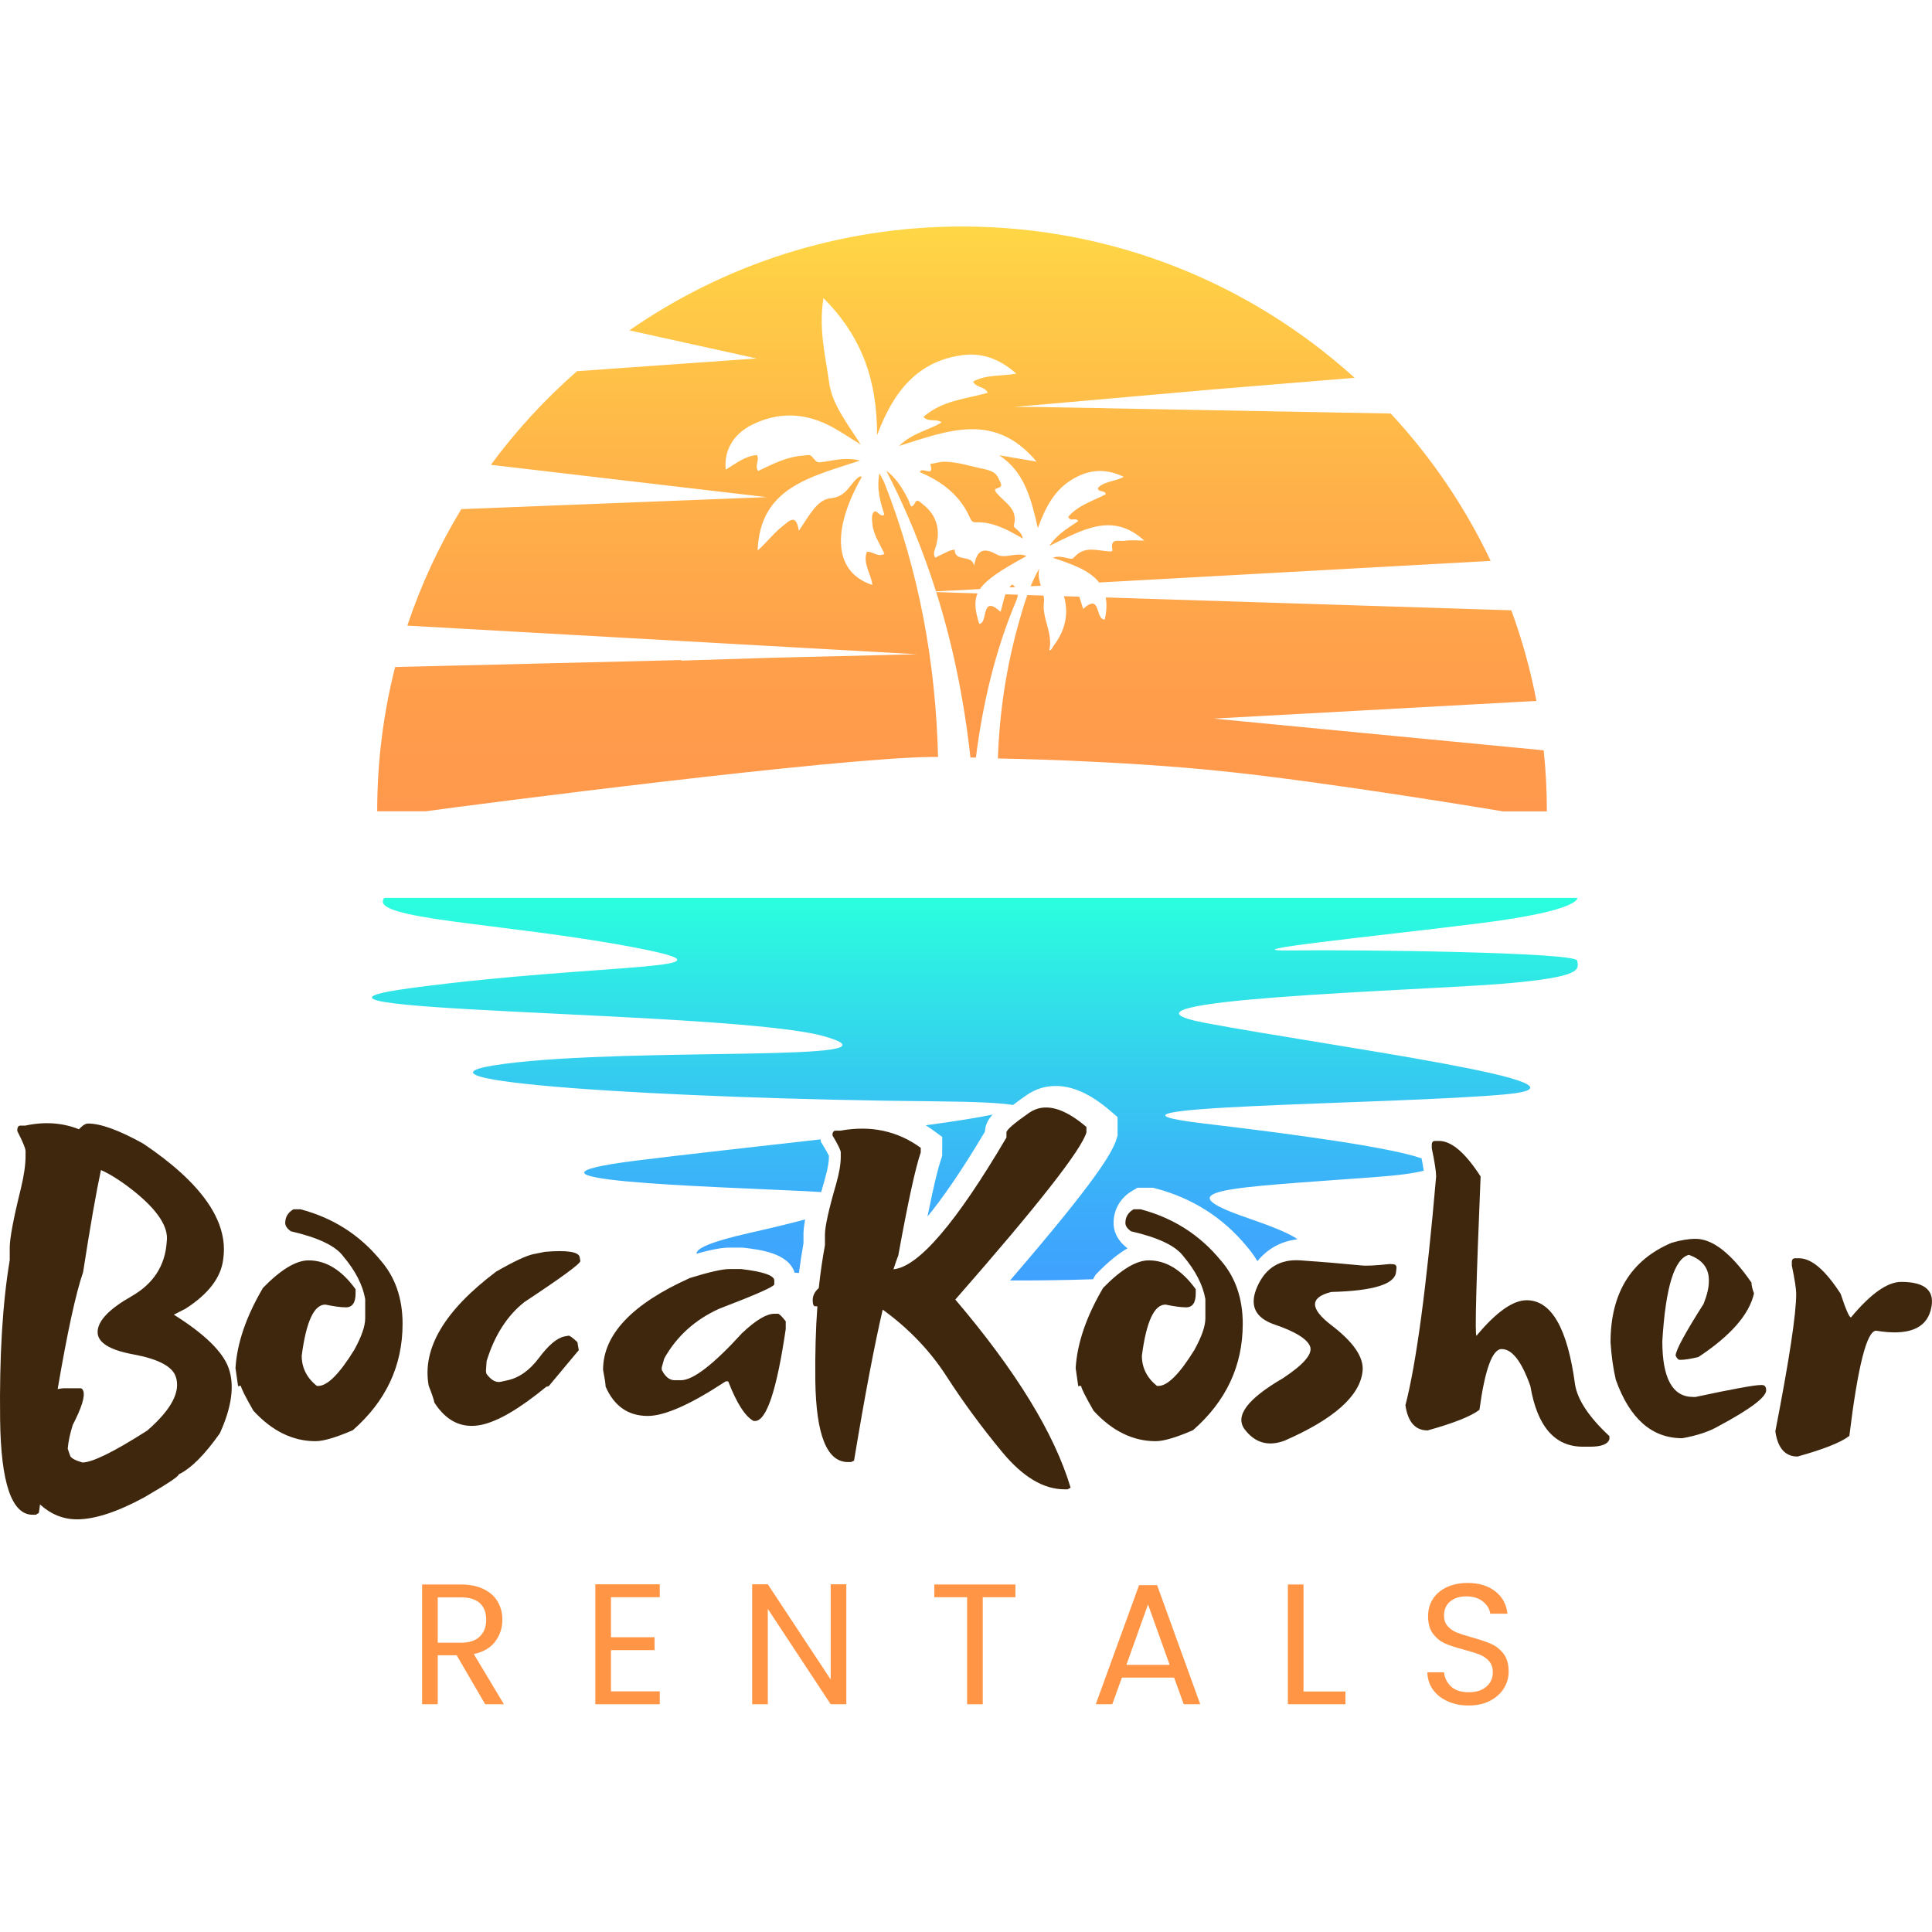 <svg xmlns="http://www.w3.org/2000/svg" xmlns:xlink="http://www.w3.org/1999/xlink" id="Layer_1" data-name="Layer 1" viewBox="0 0 1080 1080"><defs><style>      .cls-1 {        fill: url(#linear-gradient-2);      }      .cls-2 {        fill: #3f270d;      }      .cls-3 {        fill: #ff9545;      }      .cls-4 {        fill: url(#linear-gradient);      }    </style><linearGradient id="linear-gradient" x1="537.77" y1="453.55" x2="537.77" y2="126.65" gradientUnits="userSpaceOnUse"><stop offset="0" stop-color="#ff984c"></stop><stop offset=".23" stop-color="#ff9e4b"></stop><stop offset=".55" stop-color="#ffb149"></stop><stop offset=".92" stop-color="#ffcf46"></stop><stop offset="1" stop-color="#ffd746"></stop></linearGradient><linearGradient id="linear-gradient-2" x1="544.94" y1="715.79" x2="544.94" y2="501.96" gradientUnits="userSpaceOnUse"><stop offset="0" stop-color="#3fa1ff"></stop><stop offset=".2" stop-color="#3cadfa"></stop><stop offset=".55" stop-color="#35cdef"></stop><stop offset="1" stop-color="#2affde"></stop></linearGradient></defs><g><path class="cls-3" d="M271.22,952.68l-15.94-27.37h-10.57v27.37h-8.74v-66.94h21.61c5.06,0,9.33,.86,12.82,2.59,3.49,1.73,6.1,4.07,7.83,7.01,1.73,2.95,2.59,6.31,2.59,10.08,0,4.61-1.33,8.68-3.99,12.2-2.66,3.52-6.64,5.86-11.96,7.01l16.81,28.05h-10.47Zm-26.51-34.38h12.87c4.74,0,8.29-1.17,10.66-3.51,2.37-2.34,3.56-5.46,3.56-9.36s-1.17-7.04-3.51-9.22c-2.34-2.18-5.91-3.27-10.71-3.27h-12.87v25.35Z"></path><path class="cls-3" d="M341.53,892.85v22.38h24.39v7.2h-24.39v23.05h27.28v7.2h-36.02v-67.04h36.02v7.2h-27.28Z"></path><path class="cls-3" d="M473.1,952.68h-8.74l-35.15-53.3v53.3h-8.74v-67.04h8.74l35.15,53.21v-53.21h8.74v67.04Z"></path><path class="cls-3" d="M567.61,885.74v7.11h-18.25v59.84h-8.74v-59.84h-18.35v-7.11h45.33Z"></path><path class="cls-3" d="M656.35,937.79h-29.2l-5.38,14.89h-9.22l24.2-66.56h10.08l24.11,66.56h-9.22l-5.38-14.89Zm-2.5-7.11l-12.1-33.81-12.1,33.81h24.2Z"></path><path class="cls-3" d="M728.67,945.57h23.44v7.11h-32.18v-66.94h8.74v59.84Z"></path><path class="cls-3" d="M809.2,951c-3.49-1.57-6.23-3.75-8.21-6.53-1.98-2.79-3.01-6-3.07-9.65h9.31c.32,3.14,1.61,5.78,3.89,7.92,2.27,2.15,5.59,3.22,9.94,3.22s7.44-1.04,9.84-3.12c2.4-2.08,3.6-4.75,3.6-8.02,0-2.56-.71-4.64-2.11-6.24-1.41-1.6-3.17-2.82-5.28-3.65-2.11-.83-4.96-1.73-8.55-2.69-4.42-1.15-7.96-2.31-10.61-3.46-2.66-1.15-4.93-2.96-6.82-5.43-1.89-2.46-2.83-5.78-2.83-9.94,0-3.65,.93-6.88,2.78-9.7,1.86-2.82,4.47-4.99,7.83-6.53,3.36-1.54,7.22-2.3,11.57-2.3,6.28,0,11.41,1.57,15.41,4.71,4,3.14,6.26,7.3,6.77,12.49h-9.6c-.32-2.56-1.67-4.82-4.04-6.77-2.37-1.95-5.51-2.93-9.41-2.93-3.65,0-6.63,.95-8.93,2.83-2.31,1.89-3.46,4.53-3.46,7.92,0,2.43,.69,4.42,2.07,5.96,1.37,1.54,3.07,2.71,5.09,3.51,2.02,.8,4.85,1.71,8.5,2.74,4.42,1.22,7.97,2.42,10.66,3.6,2.69,1.19,4.99,3.01,6.92,5.48,1.92,2.46,2.88,5.81,2.88,10.04,0,3.27-.86,6.34-2.59,9.22-1.73,2.88-4.29,5.22-7.68,7.01-3.4,1.79-7.4,2.69-12.01,2.69s-8.37-.78-11.86-2.35Z"></path></g><path class="cls-4" d="M519.96,259.41c2.78-.46,5.57-1.37,8.34-1.3,6.87,.16,13.41,2.26,20.08,3.71,5.65,1.23,8.36,1.84,10.32,6.66,.6,1.49,2.06,3.37-.46,4.16-2.37,.74-2.61,1.12-.94,3.14,4.34,5.25,12.02,8.67,9.46,17.95-.45,1.63,4.44,3.02,4.95,7.32-8.59-5.08-16.81-9.48-26.51-9.09-1.66,.07-2.42-1.22-3.01-2.58-5.55-12.65-15.81-20.28-27.94-25.42,.83-3.61,8.63,3.57,5.72-4.55Zm39.37,82.61c-11.22-10.23-6.78,6.43-11.92,6.73-2.3-7.28-2.99-12.39-.95-17.03l-15.09-.48-.89-.05-7.12-.21c9.43,29.9,15.61,60.65,19.12,92.46,1,.03,2.03,.06,3.04,.09,3.88-30.39,10.79-60,22.8-88.33,.41-.98,.62-1.89,.66-2.75l-6.91-.22c-1.25,3.16-1.67,6.58-2.76,9.8Zm-64.93-72.01c-.49-1.26-1.22-2.42-2.78-5.45-1.78,9.39,.69,16.14,2.72,23.15-2.63,2.01-4.28-3.85-6.17-1.13-1.09,1.58-.7,4.43-.46,6.65,.66,6.03,4.31,10.99,6.7,16.39-3.67,2.09-6.2-1.35-9.83-1.17-2.45,6.62,2.42,12.27,3.07,18.53-21.17-6.85-23.31-29.78-5.86-60.47-.49-.03-1.12-.26-1.44-.04-5.42,3.74-6.72,11.24-16.13,12.08-7.5,.67-12.21,10.27-17.66,18.15-1.5-10.02-5.5-5.41-9.02-2.63-5.19,4.08-9.1,9.4-14.01,13.66,1.23-35.38,29.78-41.13,57.26-50.28-8.06-2.01-14.28-.12-20.49,.74-3.53,.49-3.45,.63-6.38-2.9-1.28-1.54-3.15-.7-4.75-.61-9.26,.5-17.32,4.82-25.38,8.6-2.19-3.11,1.04-5.9-.66-8.9-6.72,.53-11.83,4.79-17.44,8.17-1.12-10.8,4.33-20.04,15.05-25.28,14.99-7.32,29.89-6.44,44.41,1.41,4.9,2.65,9.52,5.84,16.03,9.87-7.78-12.2-16.09-22.68-17.71-34.81-1.94-14.56-5.96-29.33-3.15-47.11,21.66,21.76,30.03,46.14,29.97,76.65,9.12-24.49,22.72-41.53,47.95-44.78,10.85-1.4,20.68,2.16,29.89,10.38-8.68,1.46-16.81,.44-24.2,4.42,1.78,3.57,6.59,2.59,8.23,6.29-12.26,3.43-25.46,4.24-35.96,13.48,2.95,3.13,6.94,.77,10.21,3.02-7.26,4.51-16.08,5.69-23.85,13.2,27.3-8.52,53.34-19.34,76.89,8.75-8.44-1.43-14.65-2.49-20.86-3.54,13.89,9.17,17.71,23.67,21.58,40.71,4.31-11.76,9.11-20.64,17.93-26.4,9.19-5.99,18.85-7.66,30.07-2.26-5.13,2.85-11.02,2.34-14.48,6.33,.5,2.77,3.89,.7,4.45,3.42-7.23,3.75-15.38,6.12-20.92,12.51,.92,3.31,4.29,0,5.49,2.53-5.23,3.67-11.14,6.59-16.12,13.83,18.41-8.84,35.09-19.33,53.08-2.98-3.78,0-7.63-.45-11.31,.15-2.59,.42-7.87-1.79-6.55,4.72,.35,1.71-1.34,1.15-2.36,1.09-6.62-.35-13.37-3.23-19.17,3.6-1.68,1.97-6.87-1.96-11.69,.05,10.21,3.45,20.36,6.79,25.83,13.81l3.71-.2s0,0,0,0l75.37-4.15,1.41-.08h0s138.39-7.62,138.39-7.62c-14.37-30.32-33.28-58.11-55.89-82.41l-85.86-1.58-73.54-1.36s.01-.01,.02-.02l-9.53-.2s0,.03,0,.04l-20.33-.38s0,0,0,0l-8.49-.15h-12.84l110.46-9.73,79.94-6.57c-58.06-52.58-134.99-84.58-219.42-84.58-69.07,0-133.21,21.43-185.99,58.06l71.15,15.7-100.38,7.11-.1,.05c-17.87,15.65-34.02,33.18-48.09,52.29l154.15,18.07-170.69,6.71c-12.34,20.34-22.51,42.17-30.17,65.12l142.78,8.01,60.29,3.39s0,0,0,0l32.73,1.84,.55,.03h0s48.58,2.72,48.58,2.72l-81.42,1.98-50.41,1.58c0-.1-.05-.2-.05-.3l-159.87,3.9c-6.57,25.82-10.02,52.83-10.02,80.63h27.06c30.22-4.15,231.03-30.09,283.61-30.37,.93,0,1.9,0,2.85,0-1.32-52.65-10.59-103.84-29.96-153.16Zm71.41,56.67c-.6,.54-1.12,1.11-1.57,1.7l3.24-.18c-.46-.53-1-1.04-1.66-1.52Zm297.11,92.75l-184.46-17.73,180.41-9.87c-3.31-17.43-8.05-34.32-14.02-50.66l-225.64-7.16s0,.01,0,.02l-1.09-.03c.63,3.44,.54,7.46-.54,12.27-5.5,.36-1.92-15.19-12.1-5.85-.76-2.32-1.37-4.64-2.16-6.87l-8.53-.27c.03,.13,.03,.24,.07,.38,2.75,9.98,.37,19.2-5.97,27.43-.67,.87-.76,2.2-2.36,2.55,2.32-9.83-4.19-17.79-2.95-27.14,.15-1.15,.02-2.35-.22-3.57l-9.08-.29c-1.9,5.3-3.44,10.7-4.95,16.11-6.9,24.67-10.61,49.76-11.51,75.25,0,0,65.02,.89,125.13,7.07,60.11,6.18,157.27,22.5,157.27,22.5h24.49c0-11.5-.59-22.91-1.78-34.12Zm-351.03-138.95c-2.91,5.28-3,1.2-4.01-.85q-5.74-11.74-12.41-16.47c11.35,22.05,20.5,44.5,27.76,67.45l6.95-.4,1.64-.09s0,.02-.01,.04l11.73-.64h.03s.83-.05,.83-.05l3.4-.19c3.69-5.43,11.66-10.6,26.02-18.43-5.7-2.54-11.88,1.84-16.72-.92-7.64-4.35-11.15-2.1-12.57,6.42-1.07-6.84-10.89-1.74-10.84-9.14-1.1,.27-2.27,.38-3.28,.83-2.58,1.16-5.09,2.47-7.62,3.72-1.11-1.84-.59-3.51-.03-5.12,3.39-9.76,1.05-18.53-6.71-24.6-1.21-.95-3.23-3.23-4.15-1.56Zm64.26,47.25l5.67-.31c-.93-3.05-1.7-6.27-.84-9.63-1.87,3.24-3.44,6.57-4.83,9.94Z"></path><path class="cls-1" d="M526.7,641.64v-6.1l-4.93-3.6c-1.41-1.03-2.84-1.99-4.3-2.9,15.91-2.15,29.05-4.19,37.42-6-2.75,3.03-4.17,5.98-4.29,9.53-13.67,22.99-24.2,37.86-32.12,47.47,3.83-19.2,6.17-27.95,7.54-31.91l.66-1.91v-4.59Zm-77.56,48.56c0-1.82,.17-4.35,.93-8.52-8.68,2.34-19.26,4.87-31.16,7.56-21.73,4.92-29.68,8.65-29.56,11.58,8.35-2.33,14.23-3.41,18.51-3.41h7.11l.7,.08c9.09,1.07,25.14,2.98,28.51,13.94,.8,.06,1.6,.12,2.43,.18,.74-5.83,1.59-11.4,2.54-16.62v-4.8Zm12.09-110.76c50.17,14.61-106.06,5.72-179.1,15.24-73.04,9.53,94,19.69,240.07,20.96,23.9,.21,37.8,.94,44.05,2.07,2.16-1.68,4.66-3.47,7.53-5.47,4.94-3.43,10.45-5.18,16.38-5.18,9.59,0,19.52,4.51,30.37,13.79l4.2,3.59v10.34l-.49,1.67c-2.29,7.73-11.54,23.51-59.61,79.32,15.48,.05,31.13-.14,46.38-.66,.25-.43,.47-.86,.72-1.29l.74-1.25,1.01-1.04c5.87-6.02,11.45-10.58,16.8-13.73-6.43-4.87-7.79-10.37-7.79-14.15,0-7.56,3.85-14.14,10.57-18.06l2.8-1.64h8.64l1.5,.39c20.54,5.4,37.69,16.31,50.95,32.43,2.24,2.59,4.2,5.34,5.95,8.22,5.66-6.99,13.34-11.18,22.43-12.25-4.67-3.31-14.18-7.16-27.85-11.86-47.16-16.2-12.38-16.67,70.97-22.86,13.65-1.01,22.49-2.23,27.42-3.61-.22-1.55-.59-3.74-1.2-6.88-17.77-6.25-71.72-13.56-121.96-19.52-84.31-10,104.32-10.48,168.15-16.2,63.83-5.72-99.08-27.15-167.19-40.01-68.12-12.86,121.47-18.1,166.72-21.91,45.25-3.81,41.92-8.1,41.3-12.86-.62-4.76-122.28-6.19-159.91-5.72-37.63,.48,49.06-8.1,105.75-15.24,56.68-7.15,54.14-14.13,54.14-14.13H214.8c-9.53,12.07,66.69,13.97,137.82,27.31,71.13,13.34-15.24,8.89-121.31,22.86-106.06,13.97,179.74,12.7,229.91,27.31Zm-105.27,69.31c-86.93,10.96,41.68,14.53,95.03,17.15,2.95,.14,5.61,.31,8.07,.49,.65-2.4,1.38-5.02,2.22-7.93,1.74-6.07,2.1-9.78,2.1-11.82v-.57c-.43-.87-1.28-2.46-2.9-5.17l-1.71-2.85v-1.15c-37.53,4.31-76.51,8.54-102.81,11.85Z"></path><g><g><path class="cls-2" d="M97.17,734.91c1.88-.94,4.06-2.05,6.53-3.33,12.64-8.11,19.64-17.17,21.01-27.16l.13-1.03c2.82-20.75-12.09-42.11-44.71-64.06-13.5-7.51-23.79-11.27-30.88-11.27-1.45,0-3.16,1.07-5.12,3.2-9.22-3.67-19.22-4.36-29.98-2.05h-2.69c-1.02,0-1.62,.68-1.79,2.05v1.02c3.08,5.98,4.61,9.7,4.61,11.15v2.95c0,4.78-.86,10.72-2.56,17.81-4.19,16.91-6.28,28.01-6.28,33.31v6.92C1.43,728.34-.37,758.04,.06,793.53c.43,35.49,6.49,53.23,18.19,53.23h1.79l1.67-1.03c.26-1.54,.47-3.12,.64-4.74,6.15,5.55,13.02,8.33,20.63,8.33,9.99,0,22.55-4.1,37.67-12.3,13.07-7.6,19.47-11.87,19.22-12.81,6.92-3.33,14.61-11.02,23.06-23.06,6.66-14.69,8.28-26.82,4.87-36.38-3.25-9.14-13.45-19.09-30.62-29.85Zm-14.73,64.7c-18.7,11.96-30.83,17.93-36.38,17.93-3.84-1.11-6.11-2.31-6.79-3.59l-1.41-4.1c.34-4.02,1.28-8.46,2.82-13.32,4.95-9.57,6.92-15.89,5.89-18.96l-.25-.51c-.26-.6-.69-.94-1.28-1.03h-8.45c-1.54,0-2.99,.17-4.36,.51,5.46-32.03,10.21-53.81,14.22-65.34,4.01-25.88,7.35-44.92,9.99-57.14,5.21,2.31,11.19,6.11,17.93,11.4,13.75,10.93,20.03,20.5,18.83,28.7-.85,13.32-7.43,23.49-19.73,30.49-12.3,7-18.6,13.54-18.9,19.6-.3,6.07,6.38,10.36,20.05,12.88,13.66,2.52,21.52,6.6,23.57,12.24,2.99,8.37-2.26,18.45-15.76,30.23Z"></path><path class="cls-2" d="M167.89,675.98h-3.84c-3.07,1.79-4.61,4.36-4.61,7.69,0,1.54,1.02,3.07,3.07,4.61,15.29,3.5,25.07,8.16,29.34,13.96,6.83,8.11,10.93,16.1,12.3,23.96v10.76c0,4.36-2.05,10.25-6.15,17.68-8.28,13.41-14.99,20.11-20.11,20.11h-.77c-5.64-4.53-8.46-10.16-8.46-16.91,2.48-19.05,6.87-28.57,13.2-28.57,4.87,1.02,8.71,1.54,11.53,1.54,3.59,0,5.38-2.6,5.38-7.81v-2.31c-7.77-10.76-16.53-16.14-26.26-16.14-7.01,0-15.5,5.12-25.5,15.37-9.4,15.97-14.52,30.92-15.37,44.84l1.54,10.76v-.77h1.54c0,1.2,2.31,5.81,6.92,13.84,10.42,11.36,21.99,17.04,34.72,17.04,4.44,0,11.4-2.05,20.88-6.15,18.53-16.23,27.8-36.04,27.8-59.45,0-14.26-4.1-26.09-12.3-35.49-11.7-14.26-26.65-23.79-44.84-28.57Z"></path><path class="cls-2" d="M434.88,734.4h-2.05c-4.36,0-10.33,3.59-17.94,10.76-16.06,17.6-27.46,26.39-34.21,26.39h-3.59c-2.82,0-5.21-1.92-7.17-5.77v-1.41l1.41-5c6.92-12.38,17.17-21.65,30.75-27.8,20.33-7.77,30.57-12.3,30.75-13.58v-2.18c0-2.82-6.19-4.95-18.58-6.41h-6.41c-4.02,0-11.4,1.67-22.16,5-32.37,14.52-48.56,31.64-48.56,51.37,.94,4.78,1.41,7.9,1.41,9.35,4.78,10.93,12.64,16.4,23.57,16.4,9.48,0,24-6.45,43.56-19.34h1.41c4.78,12.3,9.52,19.69,14.22,22.16h.77c6.41,0,12.13-17.12,17.17-51.37v-4.36c-2.22-2.82-3.67-4.23-4.36-4.23Z"></path><path class="cls-2" d="M607.32,633.06v-3.07c-12.98-11.1-23.68-13.73-32.09-7.88-8.41,5.85-12.62,9.5-12.62,10.95v2.82c-28.1,47.74-49.15,72.3-63.16,73.67,.94-2.99,1.84-5.55,2.69-7.69,5.46-30.06,9.65-49.28,12.56-57.65v-2.56c-12.98-9.48-27.93-12.68-44.84-9.61h-2.69c-1.03,0-1.62,.6-1.79,1.79v.9c3.07,5.12,4.61,8.29,4.61,9.48v2.43c0,4.1-.85,9.14-2.56,15.12-4.19,14.44-6.28,23.92-6.28,28.44v5.89c-1.37,7.35-2.52,15.33-3.46,23.96-2.56,2.22-3.67,4.83-3.33,7.82l.13,1.15,.64,1.15c.6,0,1.2,.04,1.79,.13-.94,12.64-1.32,26.52-1.15,41.64,.43,30.23,6.49,45.35,18.19,45.35h1.79l1.66-.77c5.98-36.04,11.32-64.19,16.02-84.43,14.61,10.59,26.52,23.04,35.74,37.35,9.22,14.31,19.58,28.4,31.07,42.28,11.49,13.88,23.08,20.82,34.78,20.82h1.79l1.66-.9c-8.97-30.15-30.45-65.21-64.44-105.18,45.95-52.44,70.38-83.57,73.28-93.4Z"></path><path class="cls-2" d="M682.39,704.55c-11.7-14.26-26.65-23.79-44.84-28.57h-3.84c-3.07,1.79-4.61,4.36-4.61,7.69,0,1.54,1.02,3.07,3.07,4.61,15.29,3.5,25.07,8.16,29.34,13.96,6.83,8.11,10.93,16.1,12.3,23.96v10.76c0,4.36-2.05,10.25-6.15,17.68-8.28,13.41-14.99,20.11-20.11,20.11h-.77c-5.64-4.53-8.46-10.16-8.46-16.91,2.48-19.05,6.87-28.57,13.2-28.57,4.87,1.02,8.71,1.54,11.53,1.54,3.59,0,5.38-2.6,5.38-7.81v-2.31c-7.77-10.76-16.53-16.14-26.26-16.14-7.01,0-15.5,5.12-25.5,15.37-9.4,15.97-14.52,30.92-15.37,44.84l1.54,10.76v-.77h1.54c0,1.2,2.31,5.81,6.92,13.84,10.42,11.36,21.99,17.04,34.72,17.04,4.44,0,11.4-2.05,20.88-6.15,18.53-16.23,27.8-36.04,27.8-59.45,0-14.26-4.1-26.09-12.3-35.49Z"></path><path class="cls-2" d="M779.25,706.73l-2.43-.13c-7.94,.85-13.28,1.11-16.02,.77-11.27-1.11-22.57-2.05-33.89-2.82-11.32-.77-19.33,4.08-24.02,14.54-4.7,10.46-1.45,17.6,9.74,21.39,11.19,3.8,17.72,7.77,19.6,11.91,1.88,4.14-3.12,10.14-14.99,18-19.99,11.62-27.12,21.18-21.4,28.7,5.72,7.52,13.11,9.61,22.16,6.28,27.76-12.13,42.32-25.11,43.69-38.95,.77-7.6-5-16.1-17.29-25.5-12.3-9.39-12.39-15.63-.26-18.7,23.49-.6,35.57-4.31,36.26-11.15l.25-2.43c.08-.94-.38-1.58-1.41-1.92Z"></path><path class="cls-2" d="M880.45,773.86c-4.19-31.34-13.2-47.02-27.03-47.02-7.69,0-17.04,6.62-28.06,19.86-.94,0-.17-29.68,2.31-89.04-8.54-13.24-16.27-19.86-23.19-19.86h-2.43c-.94,0-1.5,.56-1.67,1.67v2.43c1.62,7.77,2.43,13.03,2.43,15.76-5.38,61.92-11.1,104.54-17.17,127.86,1.37,9.4,5.51,14.09,12.43,14.09,14.69-4.1,24.34-7.94,28.95-11.53,3.07-22.63,7.22-33.95,12.43-33.95,5.81,0,11.15,6.88,16.02,20.63,3.84,22.63,13.62,33.95,29.34,33.95h4.1c6.32,0,9.91-1.41,10.76-4.23v-1.66c-11.45-10.67-17.85-20.33-19.22-28.96Z"></path><path class="cls-2" d="M984.99,774.24h-.77c-3.5,0-15.63,2.22-36.39,6.66h-1.41c-11.45,0-17.17-10.38-17.17-31.13,1.79-30.15,6.75-46.25,14.86-48.3,7.43,2.65,11.15,7.35,11.15,14.09v.77c0,3.42-.98,7.6-2.95,12.56-10.42,16.4-15.63,26.05-15.63,28.95,.77,1.54,1.54,2.31,2.31,2.31h.64c2.05,0,5.29-.51,9.74-1.54,18.11-11.96,28.48-23.83,31.13-35.61-.94-2.48-1.41-4.48-1.41-6.02-11.27-16.31-21.7-24.47-31.26-24.47-3.84,0-8.28,.73-13.32,2.18-22.8,9.65-34.21,28.23-34.21,55.73,.51,7.69,1.49,14.65,2.95,20.88,7.77,21.78,20.16,32.67,37.15,32.67,8.2-1.45,14.9-3.67,20.11-6.66,17.85-9.56,26.78-16.27,26.78-20.11,0-1.96-.77-2.95-2.31-2.95Z"></path><path class="cls-2" d="M1062.76,716.59c-7.69,0-17.04,6.62-28.06,19.86-.94,0-2.86-4.4-5.77-13.2-8.54-13.24-16.27-19.86-23.19-19.86h-2.43c-.94,0-1.49,.56-1.66,1.67v2.43c1.62,7.77,2.43,13.03,2.43,15.76,0,11.36-3.89,36.98-11.66,76.87,1.36,9.4,5.51,14.09,12.43,14.09,14.69-4.1,24.34-7.94,28.95-11.53,4.78-39.2,9.78-58.81,14.99-58.81,17.51,2.9,27.67-.92,30.49-11.47,2.82-10.55-2.69-15.82-16.53-15.82Z"></path></g><path class="cls-2" d="M298.29,701.06l6.28-1.28c12.38-1.03,18.87-.04,19.47,2.95l.38,2.18c.08,1.45-10.34,9.1-31.26,22.93-9.65,7.6-16.7,18.62-21.14,33.05l-.38,5.51,.26,1.54c2.65,3.59,5.34,5.08,8.07,4.48l3.46-.77c6.66-1.36,12.64-5.59,17.94-12.68,5.29-7.09,10.04-11.06,14.22-11.91l2.18-.39c.6-.17,2.26,1.03,5,3.59l.77,4.48-16.78,20.11-1.41,.38c-14.86,12.22-26.95,19.3-36.26,21.27-10.76,2.22-19.52-1.92-26.26-12.43-.26-1.54-1.32-4.7-3.2-9.48-3.76-20.75,8.84-42.02,37.79-63.8,9.99-5.72,16.95-8.97,20.88-9.74Z"></path></g></svg>